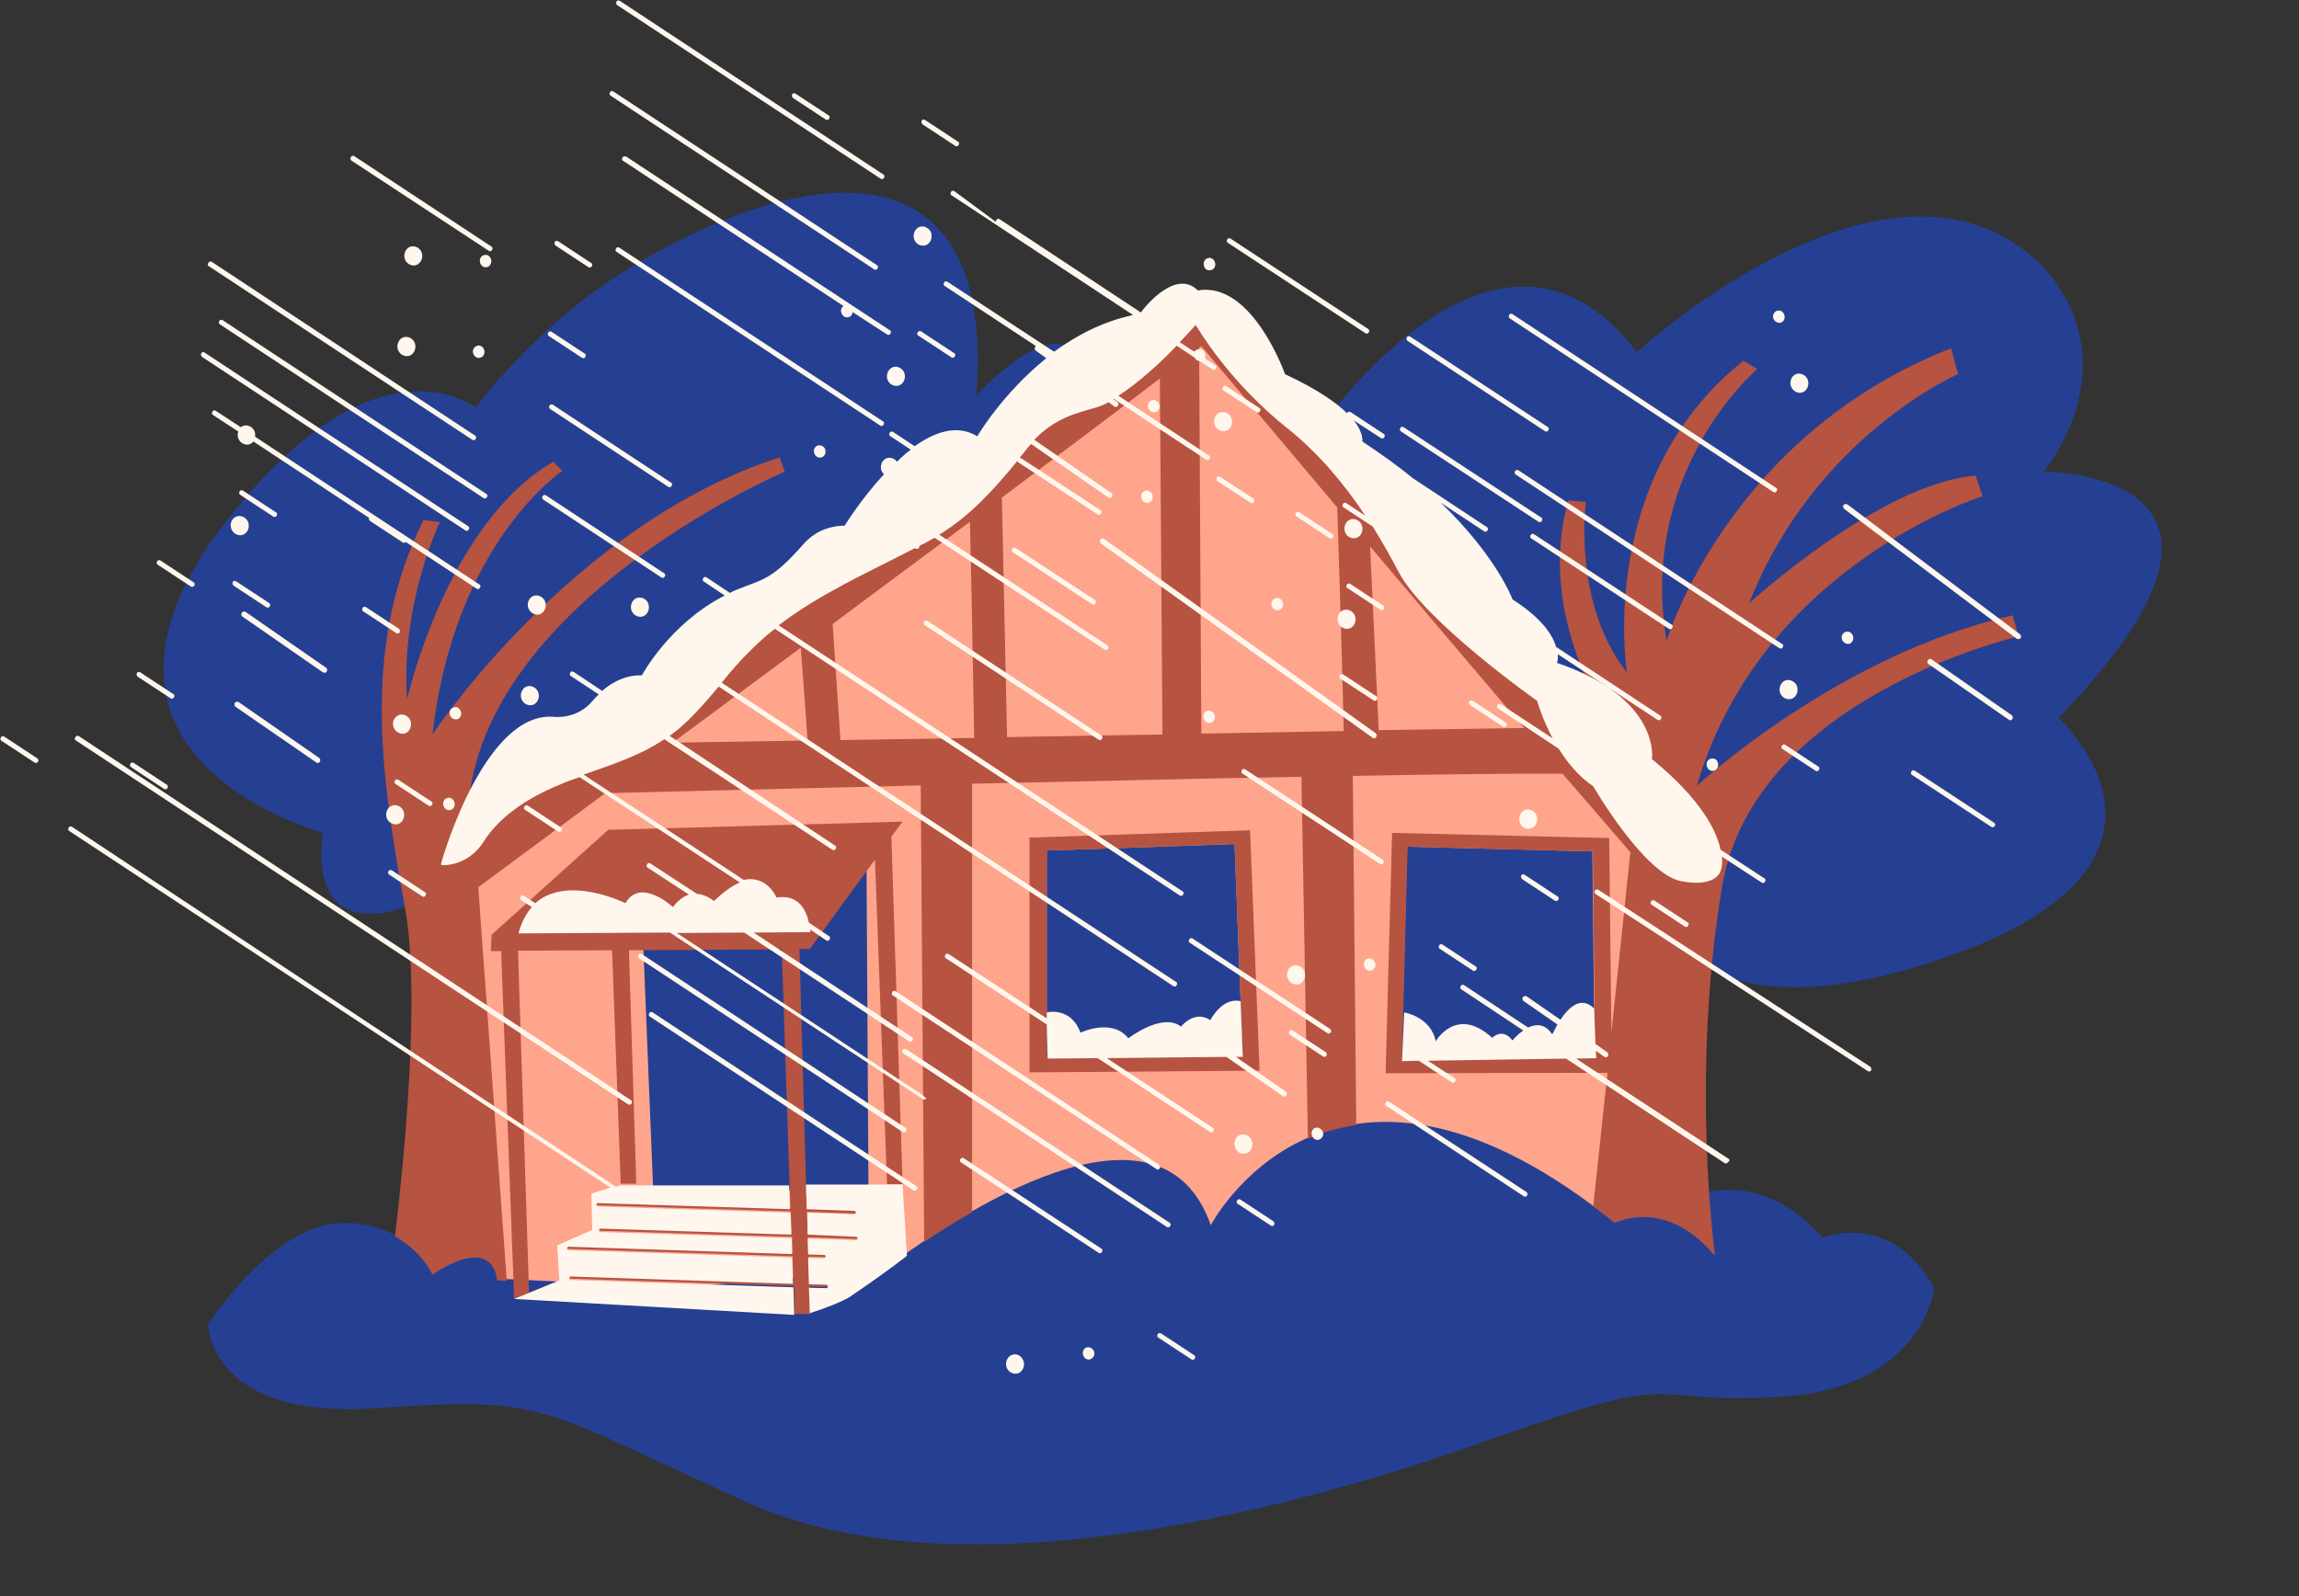 <?xml version="1.0" encoding="UTF-8" standalone="no"?><svg xmlns="http://www.w3.org/2000/svg" xmlns:xlink="http://www.w3.org/1999/xlink" fill="#000000" height="369.9" preserveAspectRatio="xMidYMid meet" version="1" viewBox="-0.1 -0.1 532.6 369.9" width="532.6" zoomAndPan="magnify"><rect x="-0.1" y="-0.1" width="532.6" height="369.9" fill="#333333" stroke="none"/><g id="change1_1"><path d="M277.2,72L388,200.4l-4.3,95.9c-26.7,3.2-90.2,37-136,37.8c-76.2,1.3-136.1-32-136.1-32 c-1-12.4-4.8-101.7-4.8-101.7L277.2,72z" fill="#ffa58c"/></g><g id="change2_1"><path d="M447.5,222.8c-67.8,22-67.8-24.8-67.8-24.8L303,102.8c0,0,42.6-65.2,76.1-21.3c0,0,59.8-55.1,94.5-19.4 c20,23.2-0.3,47.1-0.3,47.1s59.2-0.3,3.5,57C476.7,166.2,515.2,200.9,447.5,222.8z M226.1,91.5c4.7-63.4-45-51-80.2-29.6 c-22.3,13.6-35.8,32.5-35.8,32.5s-22.9-18.6-57.8,26.3c-42.7,55,22.4,72.1,22.4,72.1c-3.3,26.7,19.1,17.2,19.1,17.2 s99.2-85.5,158-112.6C253.8,61,226.1,91.5,226.1,91.5z M200.6,193.2l-52.5,5.5l3.1,76.4l49.9,1L200.6,193.2z M367.2,286.9 c-8.3-3.2-16.6-1.1-24,5.9c-4.5,4.3-7.7,9.5-9.3,12.4c-3.9-3.2-12.1-9.2-19.6-10.3c-7.2-1-14.7,1.3-22.3,7 c-5.8,4.3-10.5,9.8-13,13.6c-1.8,2.6-2.1,3.7-1.5,4.7c0.3,0.6,1,1,1.7,1c0.3,0,0.7-0.1,1-0.3c0.6-0.3,0.9-0.9,1-1.5 c0.7-1.4,5.2-8.2,12.5-13.9c4.8-3.7,12.2-8,20.2-6.8c8.6,1.2,19.4,10.9,19.5,11c0.5,0.4,1.1,0.6,1.7,0.5c0.6-0.1,1.1-0.5,1.4-1.1 c0.1-0.3,11.5-25.4,29.5-18.5c19.2,7.3,29.1,19.8,29.2,19.9c0.7,0.8,1.9,1,2.7,0.3c0.8-0.6,1-1.9,0.3-2.7 C398,307.9,387.4,294.6,367.2,286.9z M273.2,205.6c0-0.4-0.2-0.7-0.4-1c-0.3-0.3-0.6-0.4-1-0.4c-0.4,0-0.7,0.2-1,0.4l-15.8,16 c-0.3,0.3-0.4,0.6-0.4,1c0,0.4,0.2,0.7,0.4,1c0.3,0.3,0.6,0.4,1,0.4c0.4,0,0.7-0.2,1-0.4l15.8-16C273,206.4,273.2,206,273.2,205.6z M279.1,207.4c0-0.4-0.2-0.7-0.4-1c-0.3-0.3-0.6-0.4-1-0.4c0,0,0,0,0,0c-0.4,0-0.7,0.2-1,0.4l-15.8,16c-0.3,0.3-0.4,0.6-0.4,1 c0,0.4,0.2,0.7,0.4,1c0.3,0.3,0.6,0.4,1,0.4c0.4,0,0.7-0.2,1-0.4l15.8-16C278.9,208.1,279.1,207.8,279.1,207.4z M354.5,207.1 C354.5,207.1,354.5,207.1,354.5,207.1c-0.4,0-0.7,0.2-1,0.4l-15.8,16c-0.3,0.3-0.4,0.6-0.4,1c0,0.4,0.2,0.7,0.4,1 c0.3,0.3,0.6,0.4,1,0.4c0.4,0,0.7-0.2,1-0.4l15.8-16c0.3-0.3,0.4-0.6,0.4-1c0-0.4-0.2-0.7-0.4-1 C355.2,207.2,354.9,207.1,354.5,207.1z M343.2,226.3c0,0.4,0.2,0.7,0.4,1c0.3,0.3,0.6,0.4,1,0.4c0.4,0,0.7-0.2,1-0.4l15.8-16 c0.3-0.3,0.4-0.6,0.4-1c0-0.4-0.2-0.7-0.4-1c-0.6-0.5-1.5-0.5-2,0l-15.8,16C343.3,225.5,343.2,225.9,343.2,226.3z M112.6,302.9 c-4.1-1.2-7.7-0.4-9.8,0.4c-1.9-3.5-4.6-5.9-8.1-6.9c-8.6-2.6-18.6,4.1-19.1,4.3c-0.4,0.3-0.7,0.7-0.8,1.2s0,1,0.3,1.4 c0.3,0.4,0.7,0.7,1.2,0.8c0.5,0.1,1,0,1.4-0.3c0.1-0.1,9-5.9,15.8-3.8c2.8,0.9,5,3,6.5,6.5c0.2,0.5,0.6,0.9,1.2,1.1 c0.5,0.2,1.1,0.1,1.6-0.2c0,0,4-2.3,8.6-0.9c4.2,1.3,7.7,5,10.6,11.2c0.3,0.7,1,1.1,1.7,1.1c0.3,0,0.6-0.1,0.8-0.2 c0.5-0.2,0.8-0.6,1-1.1c0.2-0.5,0.2-1-0.1-1.5C122.2,309,117.8,304.5,112.6,302.9z M230.1,290.3c-5.7,0.5-10.1,5.7-12.2,8.6 c-5-3.3-13.6-4.8-28.1,4.1c-9.2,5.6-16.7,12.9-17,13.2c-0.4,0.4-0.6,0.8-0.6,1.4c0,0.5,0.2,1,0.6,1.4c0.4,0.4,0.9,0.6,1.4,0.6 c0.5,0,1-0.2,1.4-0.6c0.3-0.3,28.7-27.7,41.6-15.9c0.4,0.4,1,0.6,1.6,0.5c0.6-0.1,1.1-0.4,1.4-0.9c0-0.1,4.8-8.1,10.4-8.6 c2.4-0.2,4.8,1.2,7.2,4c0.3,0.4,0.8,0.7,1.3,0.7c0.5,0.1,1-0.1,1.4-0.4c0.4-0.3,0.6-0.8,0.7-1.3s-0.1-1-0.4-1.4 C237.4,291.8,233.8,290,230.1,290.3z" fill="#254092"/></g><g id="change3_1"><path d="M422.2,286.7c-18.5-20.4-36-6.4-36-6.4l-14.5,1.1c-64-49.8-91.3,2.4-91.3,2.4 c-11.8-33.5-58.5-2.7-76.3,10.7l-46.8,3.7l-42.1-2c-1.6-11.1-15-1.3-15-1.3S94.9,283,79,283.3c-15.9,0.3-30.9,23.5-30.9,23.5 s0.2,22.2,39.3,19.4s36.9-0.3,85,21.6c48.1,22,123.8,3.2,171.8-14c48.1-17.2,34.4-8.3,67.8-10.2s36-25.1,36-25.1 C438.1,280.1,422.2,286.7,422.2,286.7z M124,317.4c-0.1,0-0.1,0-0.2,0c-0.2,0-0.3-0.1-0.4-0.2c-3.1-6.6-7-10.6-11.5-12 c-5.3-1.6-9.8,1-9.8,1.1c-0.1,0.1-0.2,0.1-0.4,0c-0.1,0-0.2-0.1-0.3-0.2c-1.6-3.9-4.1-6.4-7.4-7.4c-7.6-2.3-17,4-17.1,4 c-0.2,0.1-0.5,0.1-0.6-0.1c-0.1-0.2-0.1-0.5,0.1-0.6c0.4-0.3,9.8-6.5,17.8-4.1c3.4,1,6,3.5,7.8,7.4c1.3-0.7,5.3-2.4,10.1-0.9 c4.8,1.5,8.9,5.7,12.1,12.5C124.3,317,124.2,317.3,124,317.4z M239.3,297.3c-0.2,0.1-0.4,0.1-0.6-0.1c-2.6-3.3-5.5-4.8-8.4-4.6 c-6.4,0.5-11.5,9.2-11.5,9.3c-0.1,0.1-0.2,0.2-0.3,0.2c-0.1,0-0.3,0-0.4-0.1c-14.2-13-43.4,15.6-43.6,15.9 c-0.1,0.1-0.2,0.1-0.3,0.1c-0.1,0-0.2,0-0.3-0.1c-0.2-0.2-0.2-0.4,0-0.6c0.1-0.1,7.5-7.4,16.7-13c12-7.3,21.6-8.5,27.7-3.2 c1.2-1.9,5.9-8.8,11.9-9.3c3.2-0.3,6.3,1.4,9.2,4.9C239.5,296.9,239.5,297.1,239.3,297.3z M396.8,309.5c-0.2,0.1-0.4,0.1-0.6-0.1 c-0.1-0.1-10.2-12.9-29.9-20.4c-19.5-7.4-31.3,19.1-31.4,19.3c-0.1,0.1-0.2,0.2-0.3,0.2c-0.1,0-0.3,0-0.4-0.1 c-0.1-0.1-11.2-10.1-20.3-11.4c-8.5-1.2-16.3,3.2-21.3,7.1c-7.9,6.2-12.9,13.9-13.1,14.8c0,0.2,0,0.4-0.2,0.5 c-0.1,0-0.1,0.1-0.2,0.1c-0.1,0-0.3-0.1-0.4-0.2c-0.1-0.2-0.3-0.6,1.4-3.2c2.5-3.6,7.1-9,12.7-13.2c7.3-5.4,14.4-7.7,21.1-6.7 c8.4,1.2,18.2,9.3,20.3,11.2c1.8-3.8,13.7-26.4,32.3-19.3c19.9,7.6,30.2,20.5,30.3,20.7C397,309.1,397,309.4,396.8,309.5z M196.5,251.3c0,1.4-0.8,2.5-1.8,2.5c-1,0-1.8-1.1-1.8-2.5c0-1.4,0.8-2.5,1.8-2.5C195.7,248.8,196.5,249.9,196.5,251.3z M196.3,244.5l1.7-46.3l-44.6,6.4l0.7,39.9H196.3z M178.8,224.6c0.2,0.2,0.2,0.4,0,0.6l-10.4,10.5c-0.1,0.1-0.2,0.1-0.3,0.1 c-0.1,0-0.2,0-0.3-0.1c-0.2-0.2-0.2-0.4,0-0.6l10.4-10.5C178.4,224.5,178.6,224.5,178.8,224.6z M163.9,234l10.4-10.5 c0.2-0.2,0.4-0.2,0.6,0c0.2,0.2,0.2,0.4,0,0.6l-10.4,10.5c-0.1,0.1-0.2,0.1-0.3,0.1c-0.1,0-0.2,0-0.3-0.1 C163.8,234.4,163.8,234.2,163.9,234z M285.9,195.5l-43.5,1.5v48l45.4-0.4L285.9,195.5z M255.9,222.1c-0.1,0-0.2,0-0.3-0.1 c-0.2-0.2-0.2-0.4,0-0.6l15.8-16c0.2-0.2,0.4-0.2,0.6,0c0.2,0.2,0.2,0.4,0,0.6l-15.8,16C256.2,222,256.1,222.1,255.9,222.1z M278,207.7l-15.8,16c-0.1,0.1-0.2,0.1-0.3,0.1c-0.1,0-0.2,0-0.3-0.1c-0.2-0.2-0.2-0.4,0-0.6l15.8-16c0.2-0.2,0.4-0.2,0.6,0 C278.1,207.3,278.1,207.5,278,207.7z M368.8,197.2l-42.9-1.1l-1.3,49.2l44.7-0.1L368.8,197.2z M338.7,224.9c-0.1,0-0.2,0-0.3-0.1 c-0.2-0.2-0.2-0.4,0-0.6l15.8-16c0.2-0.2,0.4-0.2,0.6,0c0.2,0.2,0.2,0.4,0,0.6l-15.8,16C338.9,224.9,338.8,224.9,338.7,224.9z M360.7,210.6l-15.8,16c-0.1,0.1-0.2,0.1-0.3,0.1c-0.1,0-0.2,0-0.3-0.1c-0.2-0.2-0.2-0.4,0-0.6l15.8-16c0.2-0.2,0.4-0.2,0.6,0 C360.9,210.1,360.9,210.4,360.7,210.6z" fill="#254092"/></g><g id="change4_1"><path d="M209,190.3l-2.6,3.5l2.6,80.5h-3.6l-2.8-75.2l-15.1,20.7l-2.4,0l1.7,60.1l11,0.4c0.2,0,0.4,0.2,0.4,0.4 c0,0.2-0.2,0.4-0.4,0.4c0,0,0,0,0,0l-10.9-0.4l0.1,5.1l11.3,0.4c0.2,0,0.4,0.2,0.4,0.4c0,0.2-0.2,0.4-0.4,0.4c0,0,0,0,0,0 l-11.2-0.4l0.1,3.7l3.7,0.1c0.2,0,0.4,0.2,0.4,0.4c0,0.2-0.2,0.4-0.4,0.4c0,0,0,0,0,0l-3.7-0.1l0.2,6.1l4,0.1 c0.2,0,0.4,0.2,0.4,0.4c0,0.2-0.2,0.4-0.4,0.4c0,0,0,0,0,0l-4-0.1l0.2,6.4h-3.6l-0.2-6.5l-51.6-1.7c-0.2,0-0.4-0.2-0.4-0.4 c0-0.2,0.2-0.4,0.4-0.4l51.5,1.7l-0.2-6.1l-51.8-1.7c-0.2,0-0.4-0.2-0.4-0.4c0-0.2,0.2-0.4,0.4-0.4l51.8,1.7l-0.1-3.7l-44.3-1.4 c-0.2,0-0.4-0.2-0.4-0.4c0-0.2,0.2-0.4,0.4-0.4l44.2,1.4l-0.2-5.1l-44.6-1.4c-0.2,0-0.4-0.2-0.4-0.4c0-0.2,0.2-0.4,0.4-0.4 l44.5,1.4l-2-59.9l-35.4,0.2l1.7,54.1h-3.6l-2-54.1l-21.8,0.1l2.6,80.5H119l-3-80.4l-2.4,0l0.2-3.8l27-24.3L209,190.3z M289.5,192.3l2.2,55.7l-53.3,0.4V194L289.5,192.3z M287.8,244.7l-1.9-49.2l-43.5,1.5v48L287.8,244.7z M467.5,147.4 c0,0-61.4,14-68.7,58.2c-7.3,44.2-1.6,85-1.6,85l-0.3,0c-11.4-13.4-22.9-7.3-22.9-7.3c-1.7-1.4-3.4-2.7-5-3.9l3.3-30.9l-51.4,0.1 l1.5-55.7l50.3,1.2l0.5,45.1l4.4-41.8c-4.4-5.1-9.7-11.3-15.7-18.2c-9.4-0.1-27.1,0.1-48.6,0.5l0.8,80.9c-4.1,0.6-7.9,1.7-11.2,3.2 l-1.5-83.9c-23.8,0.4-50.9,1.1-76.3,1.6v99.3c-3.9,2.2-7.7,4.6-11.1,6.9l-0.8-105.8c-32.7,0.8-61,1.5-73.1,1.8 c-13,9.7-23.5,17.4-29.4,21.8l6.6,91.2l-2.2-0.1c-1.6-11.1-15-1.3-15-1.3s-2.4-5.4-8.7-8.9c2.3-19.1,5.9-56.9,2.3-76.3 c-6.2-33.4-9.5-61.6,4.3-89.7l3.8,0.5c0,0-9.1,18.6-7.6,41.1c0,0,9.1-40.8,33.9-55.1l2.1,2.1c0,0-25.1,16.7-30.1,61.1 c0,0,32.2-48.7,80.4-64.2l1.2,3.3c0,0-65.4,27.9-72.8,73.3L110,194L278.6,67.2c6,4.2,68.2,74.4,100.9,111.5l0.2-1.4 c0,0-25.5-29-16.5-61.4l4.1,0.3c0,0-3.2,23.5,9.5,39.5c0,0-7.3-44.9,27-72.2l3.2,1.9c0,0-27.7,23.5-21,63c0,0,14-47.4,65.9-67.8 l1.6,6c0,0-33.1,14.3-48.4,53.1c0,0,30.2-27.7,52.5-29.6l1.6,4.8c0,0-51.2,15.9-66.2,67.1c0,0,32.8-30.5,73.2-39.5L467.5,147.4z M278.2,80.1c-0.1,0.1-0.3,0.3-0.5,0.4l0.5,89.4l33-0.6c-0.2-9.5-1-36.3-1.5-51.8C291.9,96.4,278.2,80.1,278.2,80.1z M233.2,170.7 l36-0.6l-0.6-82.5c-8.3,6.4-21.4,16.2-36.6,27.6L233.2,170.7z M224.6,120.8c-10.1,7.6-21,15.6-31.8,23.7l1.8,26.9l31-0.5 C225.4,160.6,224.9,131.7,224.6,120.8z M155.7,172l31.3-0.5c-0.4-5.1-1.1-15.7-1.6-21.5C175.1,157.6,165.1,165.1,155.7,172z M353,168.6c-11.4-13.4-24.1-28.3-35.7-42.1l2,42.6L353,168.6z M369.4,245.2l-0.5-48l-42.9-1.1l-1.3,49.2L369.4,245.2z" fill="#b65341"/></g><g id="change5_1"><path d="M209,274.4l1,16.5c0,0-3.8,3.1-12.9,9.3c-1.8,1.3-7,3.2-9.6,4l-0.2-5.9l4,0.1c0,0,0,0,0,0 c0.2,0,0.4-0.2,0.4-0.4c0-0.2-0.2-0.4-0.4-0.4l-4-0.1l-0.2-6.1l3.7,0.1c0,0,0,0,0,0c0.2,0,0.4-0.2,0.4-0.4c0-0.2-0.2-0.4-0.4-0.4 l-3.7-0.1l-0.1-3.7l11.2,0.4c0,0,0,0,0,0c0.2,0,0.4-0.2,0.4-0.4c0-0.2-0.2-0.4-0.4-0.4L187,286l-0.1-5.1l10.9,0.4c0,0,0,0,0,0 c0.2,0,0.4-0.2,0.4-0.4c0-0.2-0.2-0.4-0.4-0.4l-11-0.4l-0.2-5.7H209z M132.1,296.5c-0.2,0-0.4-0.2-0.4-0.4c0-0.2,0.2-0.4,0.4-0.4 l51.5,1.7l-0.2-6.1l-51.8-1.7c-0.2,0-0.4-0.2-0.4-0.4c0-0.2,0.2-0.4,0.4-0.4l51.8,1.7l-0.1-3.7l-44.3-1.4c-0.2,0-0.4-0.2-0.4-0.4 c0-0.2,0.2-0.4,0.4-0.4l44.2,1.4l-0.2-5.1l-44.6-1.4c-0.2,0-0.4-0.2-0.4-0.4c0-0.2,0.2-0.4,0.4-0.4l44.5,1.4l-0.2-5.5h-39.1l-1,0.3 L16.6,191.5c-0.3-0.2-0.7-0.1-0.8,0.2c-0.2,0.3-0.1,0.7,0.2,0.8l125.3,82.6l-4.4,1.4l0.2,8.4l-8.1,3.6l0.5,8.1l-10.5,4.3l64.9,3.7 l-0.2-6.4L132.1,296.5z M296.1,141.3c0.7-0.1,1.2-0.9,1-1.7c-0.2-0.8-0.9-1.3-1.6-1.1c-0.7,0.1-1.2,0.9-1,1.7 C294.6,140.9,295.3,141.4,296.1,141.3z M313.9,124.6c1.1-0.2,1.8-1.4,1.6-2.6c-0.2-1.2-1.4-2-2.5-1.8c-1.1,0.2-1.8,1.4-1.6,2.6 C311.6,124,312.7,124.8,313.9,124.6z M48.3,61.6l61,40.2c0.1,0.1,0.2,0.1,0.3,0.1c0.2,0,0.4-0.1,0.5-0.3c0.2-0.3,0.1-0.7-0.2-0.8 L49,60.6c-0.3-0.2-0.7-0.1-0.8,0.2C47.9,61.1,48,61.4,48.3,61.6z M17.5,171.5l127.9,84.3c0.1,0.1,0.2,0.1,0.3,0.1 c0.2,0,0.4-0.1,0.5-0.3c0.2-0.3,0.1-0.7-0.2-0.8L18.2,170.5c-0.3-0.2-0.7-0.1-0.8,0.2C17.1,171,17.2,171.4,17.5,171.5z M320.3,140.2l-7.6-5c-0.3-0.2-0.7-0.1-0.8,0.2c-0.2,0.3-0.1,0.7,0.2,0.8l7.6,5c0.1,0.1,0.2,0.1,0.3,0.1c0.2,0,0.4-0.1,0.5-0.3 C320.6,140.8,320.6,140.4,320.3,140.2z M105.7,166.6c0.7-0.1,1.2-0.9,1-1.7c-0.2-0.8-0.9-1.3-1.6-1.1c-0.7,0.1-1.2,0.9-1,1.7 C104.3,166.2,105,166.7,105.7,166.6z M91,168.1c0.2,1.2,1.4,2,2.5,1.8c1.1-0.2,1.8-1.4,1.6-2.6s-1.4-2-2.5-1.8 C91.5,165.8,90.7,166.9,91,168.1z M99.5,186.7c0.2,0,0.4-0.1,0.5-0.3c0.2-0.3,0.1-0.7-0.2-0.8l-7.6-5c-0.3-0.2-0.7-0.1-0.8,0.2 c-0.2,0.3-0.1,0.7,0.2,0.8l7.6,5C99.3,186.6,99.4,186.7,99.5,186.7z M129.2,192.6c0.1,0.1,0.2,0.1,0.3,0.1c0.2,0,0.4-0.1,0.5-0.3 c0.2-0.3,0.1-0.7-0.2-0.8l-7.6-5c-0.3-0.2-0.7-0.1-0.8,0.2c-0.2,0.3-0.1,0.7,0.2,0.8L129.2,192.6z M55.6,114.6l7.6,5 c0.1,0.1,0.2,0.1,0.3,0.1c0.2,0,0.4-0.1,0.5-0.3c0.2-0.3,0.1-0.7-0.2-0.8l-7.6-5c-0.3-0.2-0.7-0.1-0.8,0.2 C55.2,114,55.3,114.4,55.6,114.6z M75.1,155.8c0.2,0,0.4-0.1,0.5-0.3c0.2-0.3,0.1-0.7-0.2-0.9l-18.6-12.9c-0.3-0.2-0.7-0.1-0.9,0.2 c-0.2,0.3-0.1,0.7,0.2,0.9l18.6,12.9C74.9,155.7,75,155.8,75.1,155.8z M288.4,267.2c1.1-0.2,1.8-1.4,1.6-2.6s-1.4-2-2.5-1.8 s-1.8,1.4-1.6,2.6C286.2,266.7,287.3,267.5,288.4,267.2z M294.9,282.9l-7.6-5c-0.3-0.2-0.7-0.1-0.8,0.2c-0.2,0.3-0.1,0.7,0.2,0.8 l7.6,5c0.1,0.1,0.2,0.1,0.3,0.1c0.2,0,0.4-0.1,0.5-0.3C295.2,283.4,295.1,283.1,294.9,282.9z M31.8,156.7l7.6,5 c0.1,0.1,0.2,0.1,0.3,0.1c0.2,0,0.4-0.1,0.5-0.3c0.2-0.3,0.1-0.7-0.2-0.8l-7.6-5c-0.3-0.2-0.7-0.1-0.8,0.2 C31.5,156.1,31.5,156.5,31.8,156.7z M128,93.7c-0.3-0.2-0.7-0.1-0.8,0.2c-0.2,0.3-0.1,0.7,0.2,0.8l27.3,18c0.1,0.1,0.2,0.1,0.3,0.1 c0.2,0,0.4-0.1,0.5-0.3c0.2-0.3,0.1-0.7-0.2-0.8L128,93.7z M189.5,103.1c-0.7,0.1-1.2,0.9-1,1.7c0.2,0.8,0.9,1.3,1.6,1.1 c0.7-0.1,1.2-0.9,1-1.7C191,103.5,190.3,103,189.5,103.1z M205.4,87.5c0.2,1.2,1.4,2,2.5,1.8s1.8-1.4,1.6-2.6 c-0.2-1.2-1.4-2-2.5-1.8C205.9,85.2,205.2,86.3,205.4,87.5z M355.3,123.7c-0.3-0.2-0.7-0.1-0.8,0.2c-0.2,0.3-0.1,0.7,0.2,0.8 l31.8,20.9c0.1,0.1,0.2,0.1,0.3,0.1c0.2,0,0.4-0.1,0.5-0.3c0.2-0.3,0.1-0.7-0.2-0.8L355.3,123.7z M266.9,92.6 c-0.7,0.1-1.2,0.9-1,1.7c0.2,0.8,0.9,1.3,1.6,1.1c0.7-0.1,1.2-0.9,1-1.7C268.3,93,267.6,92.5,266.9,92.6z M280.4,62.5 c0.7-0.1,1.2-0.9,1-1.7c-0.2-0.8-0.9-1.3-1.6-1.1c-0.7,0.1-1.2,0.9-1,1.7C278.9,62.2,279.6,62.7,280.4,62.5z M97.7,58.8 c-0.2-1.2-1.4-2-2.5-1.8c-1.1,0.2-1.8,1.4-1.6,2.6c0.2,1.2,1.4,2,2.5,1.8C97.2,61.1,97.9,60,97.7,58.8z M291.3,95.5 c0.2,0,0.4-0.1,0.5-0.3c0.2-0.3,0.1-0.7-0.2-0.8l-7.6-5c-0.3-0.2-0.7-0.1-0.8,0.2c-0.2,0.3-0.1,0.7,0.2,0.8l7.6,5 C291.1,95.5,291.2,95.5,291.3,95.5z M326,78.9l31.8,20.9c0.1,0.1,0.2,0.1,0.3,0.1c0.2,0,0.4-0.1,0.5-0.3c0.2-0.3,0.1-0.7-0.2-0.8 l-31.8-20.9c-0.3-0.2-0.7-0.1-0.8,0.2C325.7,78.3,325.7,78.7,326,78.9z M112.2,115.4c0.2,0,0.4-0.1,0.5-0.3 c0.2-0.3,0.1-0.7-0.2-0.8l-61-40.2c-0.3-0.2-0.7-0.1-0.8,0.2c-0.2,0.3-0.1,0.7,0.2,0.8l61,40.2 C111.9,115.4,112.1,115.4,112.2,115.4z M213.7,253.7l-57-37.6l15.6-0.1l38.2,25.2c0.1,0.1,0.2,0.1,0.3,0.1c0.2,0,0.4-0.1,0.5-0.3 c0.2-0.3,0.1-0.7-0.2-0.8L174.5,216l13.1-0.1c0,0,0-0.2,0-0.6l3.7,2.5c0.1,0.1,0.2,0.1,0.3,0.1c0.2,0,0.4-0.1,0.5-0.3 c0.2-0.3,0.1-0.7-0.2-0.8l-4.6-3.1c-0.6-2.7-2.3-6.7-7.5-5.8c0,0-2.2-5.3-7.6-4.1l-37.1-24.4c6.5-2.3,13.1-4.4,18.7-8.2l38.9,25.6 c0.1,0.1,0.2,0.1,0.3,0.1c0.2,0,0.4-0.1,0.5-0.3c0.2-0.3,0.1-0.7-0.2-0.8L155,170.4c0.1,0,0.1-0.1,0.2-0.1 c4.3-3.1,7.7-7.2,11.2-11.3l105.3,69.4c0.1,0.1,0.2,0.1,0.3,0.1c0.2,0,0.4-0.1,0.5-0.3c0.2-0.3,0.1-0.7-0.2-0.8l-105.2-69.3 c2.1-2.6,4.3-5.2,6.7-7.5c1.8-1.8,3.6-3.4,5.6-5l93.8,61.8c0.1,0.1,0.2,0.1,0.3,0.1c0.2,0,0.4-0.1,0.5-0.3c0.2-0.3,0.1-0.7-0.2-0.8 l-93.5-61.6c9.5-7.3,20.8-12.3,31.6-17.9l0.1,0.1c0.1,0.1,0.2,0.1,0.3,0.1c0.2,0,0.4-0.1,0.5-0.3c0.1-0.1,0.1-0.3,0.1-0.4 c0.3-0.2,0.7-0.4,1-0.5c0.9-0.5,1.7-0.9,2.5-1.4l39.4,25.9c0.1,0.1,0.2,0.1,0.3,0.1c0.2,0,0.4-0.1,0.5-0.3c0.2-0.3,0.1-0.7-0.2-0.8 l-38.9-25.6c7.4-4.6,12.5-10.3,18.1-17.1c0,0.2,0.1,0.3,0.3,0.4l18.3,12c0.1,0.1,0.2,0.1,0.3,0.1c0.2,0,0.4-0.1,0.5-0.3 c0.2-0.3,0.1-0.7-0.2-0.8l-18.3-12c-0.1-0.1-0.2-0.1-0.4-0.1c0.6-0.7,1.1-1.4,1.7-2.1c0.3-0.4,0.6-0.8,1-1.1l17.9,12.4 c0.1,0.1,0.2,0.1,0.3,0.1c0.2,0,0.4-0.1,0.5-0.3c0.2-0.3,0.1-0.7-0.2-0.9l-17.8-12.3c4.8-5,9.8-6.2,14.1-7.4c1-0.3,2.1-0.7,3.1-1.3 l1.4,1c0.1,0.1,0.2,0.1,0.3,0.1c0.2,0,0.4-0.1,0.5-0.3c0.2-0.3,0.1-0.7-0.2-0.9l-0.9-0.6c0,0,0.1,0,0.1-0.1l21.4,14.1 c0.1,0.1,0.2,0.1,0.3,0.1c0.2,0,0.4-0.1,0.5-0.3c0.2-0.3,0.1-0.7-0.2-0.8l-20.9-13.8c4.8-3.1,10-7.9,13.5-11.6l4.2,2.8 c0.2,0.5,0.7,0.8,1.2,0.8l2.9,1.9c0.1,0.1,0.2,0.1,0.3,0.1c0.2,0,0.4-0.1,0.5-0.3c0.2-0.3,0.1-0.7-0.2-0.8l-2.4-1.6 c0.2-0.3,0.2-0.6,0.1-1c-0.2-0.8-0.9-1.3-1.6-1.1c-0.4,0.1-0.7,0.3-0.9,0.6l-3.4-2.2c1.8-1.9,3.2-3.4,3.7-4 c3.3,5.4,10.2,15.1,21.2,23.9c7.5,6,13.3,13.1,18.1,20.3l-4.4-2.9c-0.3-0.2-0.7-0.1-0.8,0.2c-0.2,0.3-0.1,0.7,0.2,0.8l6.7,4.4 c2.2,3.5,4.2,7.1,6,10.5c6,11.5,32.1,29.9,32.1,29.9s1.1,4,3.6,8.7l-12-7.9c-0.3-0.2-0.7-0.1-0.8,0.2c-0.2,0.3-0.1,0.7,0.2,0.8 l14,9.3c2,3.2,4.7,6.5,8,8.7c0,0,11.8,20.4,20.4,22c8.6,1.6,9.2-2.7,9.2-2.7s0.4-1,0.2-3l9.2,6c0.1,0.1,0.2,0.1,0.3,0.1 c0.2,0,0.4-0.1,0.5-0.3c0.2-0.3,0.1-0.7-0.2-0.8l-10.1-6.6c-0.9-4.3-4.4-11.6-15.9-21c0,0,2.2-14-22-22.3c0,0,0.3-0.7,0.2-2 l23.1,15.2c0.1,0.1,0.2,0.1,0.3,0.1c0.2,0,0.4-0.1,0.5-0.3c0.2-0.3,0.1-0.7-0.2-0.8l-24.1-15.9c-0.8-2.7-3.2-6.6-10.1-11 c0,0-3.6-9.9-16.6-22.4l10,6.6c0.1,0.1,0.2,0.1,0.3,0.1c0.2,0,0.4-0.1,0.5-0.3c0.2-0.3,0.1-0.7-0.2-0.8l-17.1-11.3 c-3.4-2.8-7.3-5.6-11.7-8.5c0,0,0.4-1.9-2-4.9l6.3,4.1c0.1,0.1,0.2,0.1,0.3,0.1c0.2,0,0.4-0.1,0.5-0.3c0.2-0.3,0.1-0.7-0.2-0.8 l-7.6-5c-0.3-0.2-0.7-0.1-0.8,0.2c0,0,0,0,0,0.1c-2.5-2.5-6.9-5.6-14.4-9.1c0,0-7.6-21.6-20.2-19.4c-5.1-5.1-12.3,3.8-13.2,5.1 l-32.7-21.6c-0.3-0.2-0.7-0.1-0.8,0.2c-0.1,0.1-0.1,0.2-0.1,0.4L221,44.2c-0.3-0.2-0.7-0.1-0.8,0.2c-0.2,0.3-0.1,0.7,0.2,0.8 l42,27.7c-7,1.5-13.1,4.7-18.3,8.5l-24.7-16.2c-0.3-0.2-0.7-0.1-0.8,0.2c-0.2,0.3-0.1,0.7,0.2,0.8l21.1,13.9 c-0.1,0-0.1,0.1-0.2,0.2c-0.2,0.3-0.1,0.7,0.2,0.9l2.4,1.7c-10.2,8.2-16,18.1-16,18.1c-4.6-2.8-9.7-1.1-14.5,2.3l-5-3.3 c-0.3-0.2-0.7-0.1-0.8,0.2c-0.2,0.3-0.1,0.7,0.2,0.8l4.7,3.1c-1.1,0.8-2.2,1.8-3.2,2.8c-0.5-0.7-1.3-1-2.1-0.9 c-1.1,0.2-1.8,1.4-1.6,2.6c0.1,0.5,0.4,0.9,0.7,1.2c-5.4,5.8-9.1,11.9-9.1,11.9c-4.4,0.1-7.4,1.9-9.4,4.1 c-7.5,8.6-9.6,8.3-15.5,10.7c-0.6,0.2-1.2,0.5-1.7,0.8l-5.4-3.6c-0.3-0.2-0.7-0.1-0.8,0.2c-0.2,0.3-0.1,0.7,0.2,0.8l4.8,3.2 c-12.8,6.5-19.2,18.5-19.2,18.5c-3.7-0.1-6.8,1.5-9.2,3.6l-6.6-4.4c-0.3-0.2-0.7-0.1-0.8,0.2c-0.2,0.3-0.1,0.7,0.2,0.8l6.4,4.2 c-0.6,0.6-1.1,1.1-1.6,1.7c-2.2,2.6-5.6,3.8-9,3.5c-15.2-1-24.9,30.2-25.9,34c-0.1,0.2,0.1,0.4,0.3,0.4c3.9,0,7.4-2.1,9.5-5.4 c3.8-6.1,10.7-10.4,17.5-13.2c1.6-0.7,3.2-1.3,4.8-1.8l37.1,24.4c-1.7,0.7-3.7,2.1-6,4.3c0,0-1.7-1.5-4-1.7l-10.7-7 c-0.3-0.2-0.7-0.1-0.8,0.2c-0.2,0.3-0.1,0.7,0.2,0.8l9.5,6.2c-1.2,0.4-2.5,1.3-3.7,2.9c0,0-7.5-7-11-0.9c0,0-13.4-6.7-20.9,0 l-2.6-1.7c-0.3-0.2-0.7-0.1-0.8,0.2c-0.2,0.3-0.1,0.7,0.2,0.8l2.4,1.6c-1.3,1.5-2.4,3.5-3.1,6.1l35.1-0.2l58.6,38.6 c0.1,0.1,0.2,0.1,0.3,0.1c0.2,0,0.4-0.1,0.5-0.3C214.1,254.3,214,253.9,213.7,253.7z M304.8,261.2c-0.7,0.1-1.2,0.9-1,1.7 c0.2,0.8,0.9,1.3,1.6,1.1s1.2-0.9,1-1.7C306.2,261.6,305.5,261.1,304.8,261.2z M147.7,138.4c-1.1,0.2-1.8,1.4-1.6,2.6 s1.4,2,2.5,1.8c1.1-0.2,1.8-1.4,1.6-2.6C150,138.9,148.8,138.2,147.7,138.4z M124.7,142.3c1.1-0.2,1.8-1.4,1.6-2.6s-1.4-2-2.5-1.8 c-1.1,0.2-1.8,1.4-1.6,2.6C122.5,141.7,123.6,142.5,124.7,142.3z M36.5,130.8l7.6,5c0.1,0.1,0.2,0.1,0.3,0.1c0.2,0,0.4-0.1,0.5-0.3 c0.2-0.3,0.1-0.7-0.2-0.8l-7.6-5c-0.3-0.2-0.7-0.1-0.8,0.2C36.1,130.3,36.2,130.6,36.5,130.8z M308,238.3l-31.8-20.9 c-0.3-0.2-0.7-0.1-0.8,0.2c-0.2,0.3-0.1,0.7,0.2,0.8l31.8,20.9c0.1,0.1,0.2,0.1,0.3,0.1c0.2,0,0.4-0.1,0.5-0.3 C308.4,238.9,308.3,238.5,308,238.3z M144.1,36.4c-0.2,0.3-0.1,0.7,0.2,0.8l51,33.6c-0.4,0.3-0.7,0.9-0.5,1.5 c0.2,0.8,0.9,1.3,1.6,1.1c0.6-0.1,1-0.6,1-1.2l8,5.2c0.1,0.1,0.2,0.1,0.3,0.1c0.2,0,0.4-0.1,0.5-0.3c0.2-0.3,0.1-0.7-0.2-0.8 l-61-40.2C144.6,36.1,144.3,36.1,144.1,36.4z M142.9,1.1l61,40.2c0.1,0.1,0.2,0.1,0.3,0.1c0.2,0,0.4-0.1,0.5-0.3 c0.2-0.3,0.1-0.7-0.2-0.8l-61-40.2c-0.3-0.2-0.7-0.1-0.8,0.2S142.6,0.9,142.9,1.1z M113.7,60.1c-0.2-0.8-0.9-1.3-1.6-1.1 c-0.7,0.1-1.2,0.9-1,1.7c0.2,0.8,0.9,1.3,1.6,1.1C113.4,61.7,113.8,60.9,113.7,60.1z M128.6,56.8l7.6,5c0.1,0.1,0.2,0.1,0.3,0.1 c0.2,0,0.4-0.1,0.5-0.3c0.2-0.3,0.1-0.7-0.2-0.8l-7.6-5c-0.3-0.2-0.7-0.1-0.8,0.2C128.3,56.3,128.4,56.6,128.6,56.8z M353.5,276.1 l-31.8-20.9c-0.3-0.2-0.7-0.1-0.8,0.2c-0.2,0.3-0.1,0.7,0.2,0.8l31.8,20.9c0.1,0.1,0.2,0.1,0.3,0.1c0.2,0,0.4-0.1,0.5-0.3 C353.8,276.7,353.8,276.3,353.5,276.1z M279.7,164.6c-0.7,0.1-1.2,0.9-1,1.7c0.2,0.8,0.9,1.3,1.6,1.1c0.7-0.1,1.2-0.9,1-1.7 C281.2,165,280.5,164.5,279.7,164.6z M311.4,141.2c-1.1,0.2-1.8,1.4-1.6,2.6c0.2,1.2,1.4,2,2.5,1.8c1.1-0.2,1.8-1.4,1.6-2.6 S312.5,141,311.4,141.2z M46.7,82.6l61,40.2c0.1,0.1,0.2,0.1,0.3,0.1c0.2,0,0.4-0.1,0.5-0.3c0.2-0.3,0.1-0.7-0.2-0.8l-61-40.2 c-0.3-0.2-0.7-0.1-0.8,0.2C46.4,82.1,46.5,82.4,46.7,82.6z M318.7,161.2l-7.6-5c-0.3-0.2-0.7-0.1-0.8,0.2c-0.2,0.3-0.1,0.7,0.2,0.8 l7.6,5c0.1,0.1,0.2,0.1,0.3,0.1c0.2,0,0.4-0.1,0.5-0.3C319.1,161.8,319,161.4,318.7,161.2z M348.4,168.4c0.2,0,0.4-0.1,0.5-0.3 c0.2-0.3,0.1-0.7-0.2-0.8l-7.6-5c-0.3-0.2-0.7-0.1-0.8,0.2c-0.2,0.3-0.1,0.7,0.2,0.8l7.6,5C348.1,168.3,348.3,168.4,348.4,168.4z M103.6,184.8c-0.7,0.1-1.2,0.9-1,1.7c0.2,0.8,0.9,1.3,1.6,1.1c0.7-0.1,1.2-0.9,1-1.7C105,185.1,104.3,184.6,103.6,184.8z M91.9,190.9c1.1-0.2,1.8-1.4,1.6-2.6c-0.2-1.2-1.4-2-2.5-1.8c-1.1,0.2-1.8,1.4-1.6,2.6S90.8,191.1,91.9,190.9z M90.1,202.6l7.6,5 c0.1,0.1,0.2,0.1,0.3,0.1c0.2,0,0.4-0.1,0.5-0.3c0.2-0.3,0.1-0.7-0.2-0.8l-7.6-5c-0.3-0.2-0.7-0.1-0.8,0.2 C89.7,202,89.8,202.4,90.1,202.6z M53.4,122.1c0.2,1.2,1.4,2,2.5,1.8c1.1-0.2,1.8-1.4,1.6-2.6c-0.2-1.2-1.4-2-2.5-1.8 S53.1,120.9,53.4,122.1z M54,135.6l7.6,5c0.1,0.1,0.2,0.1,0.3,0.1c0.2,0,0.4-0.1,0.5-0.3c0.2-0.3,0.1-0.7-0.2-0.8l-7.6-5 c-0.3-0.2-0.7-0.1-0.8,0.2S53.8,135.4,54,135.6z M92.3,145.6l-7.6-5c-0.3-0.2-0.7-0.1-0.8,0.2c-0.2,0.3-0.1,0.7,0.2,0.8l7.6,5 c0.1,0.1,0.2,0.1,0.3,0.1c0.2,0,0.4-0.1,0.5-0.3C92.6,146.1,92.5,145.7,92.3,145.6z M73.2,176.6c0.1,0.1,0.2,0.1,0.3,0.1 c0.2,0,0.4-0.1,0.5-0.3c0.2-0.3,0.1-0.7-0.2-0.9l-18.6-12.9c-0.3-0.2-0.7-0.1-0.9,0.2c-0.2,0.3-0.1,0.7,0.2,0.9L73.2,176.6z M234.6,313.8c-1.1,0.2-1.8,1.4-1.6,2.6c0.2,1.2,1.4,2,2.5,1.8c1.1-0.2,1.8-1.4,1.6-2.6C236.8,314.3,235.7,313.5,234.6,313.8z M8.5,175.6l-7.6-5c-0.3-0.2-0.7-0.1-0.8,0.2c-0.2,0.3-0.1,0.7,0.2,0.8l7.6,5c0.1,0.1,0.2,0.1,0.3,0.1c0.2,0,0.4-0.1,0.5-0.3 C8.9,176.2,8.8,175.8,8.5,175.6z M30.3,177.7l7.6,5c0.1,0.1,0.2,0.1,0.3,0.1c0.2,0,0.4-0.1,0.5-0.3c0.2-0.3,0.1-0.7-0.2-0.8l-7.6-5 c-0.3-0.2-0.7-0.1-0.8,0.2C29.9,177.1,30,177.5,30.3,177.7z M125.8,115.7l27.3,18c0.1,0.1,0.2,0.1,0.3,0.1c0.2,0,0.4-0.1,0.5-0.3 c0.2-0.3,0.1-0.7-0.2-0.8l-27.3-18c-0.3-0.2-0.7-0.1-0.8,0.2C125.4,115.1,125.5,115.5,125.8,115.7z M235.2,126.9 c-0.3-0.2-0.7-0.1-0.8,0.2c-0.2,0.3-0.1,0.7,0.2,0.8l18.3,12c0.1,0.1,0.2,0.1,0.3,0.1c0.2,0,0.4-0.1,0.5-0.3 c0.2-0.3,0.1-0.7-0.2-0.8L235.2,126.9z M214.8,143.8c-0.3-0.2-0.7-0.1-0.8,0.2c-0.2,0.3-0.1,0.7,0.2,0.8l40.2,26.5 c0.1,0.1,0.2,0.1,0.3,0.1c0.2,0,0.4-0.1,0.5-0.3c0.2-0.3,0.1-0.7-0.2-0.8L214.8,143.8z M265.9,116.4c0.7-0.1,1.2-0.9,1-1.7 c-0.2-0.8-0.9-1.3-1.6-1.1c-0.7,0.1-1.2,0.9-1,1.7C264.5,116.1,265.2,116.6,265.9,116.4z M281.2,98c0.2,1.2,1.4,2,2.5,1.8 c1.1-0.2,1.8-1.4,1.6-2.6c-0.2-1.2-1.4-2-2.5-1.8S281,96.8,281.2,98z M93.6,78c-1.1,0.2-1.8,1.4-1.6,2.6s1.4,2,2.5,1.8 s1.8-1.4,1.6-2.6C95.9,78.6,94.8,77.8,93.6,78z M282.6,110.4c-0.3-0.2-0.7-0.1-0.8,0.2c-0.2,0.3-0.1,0.7,0.2,0.8l7.6,5 c0.1,0.1,0.2,0.1,0.3,0.1c0.2,0,0.4-0.1,0.5-0.3c0.2-0.3,0.1-0.7-0.2-0.8L282.6,110.4z M324.5,99.9l31.8,20.9 c0.1,0.1,0.2,0.1,0.3,0.1c0.2,0,0.4-0.1,0.5-0.3c0.2-0.3,0.1-0.7-0.2-0.8l-31.8-20.9c-0.3-0.2-0.7-0.1-0.8,0.2 C324.1,99.3,324.2,99.7,324.5,99.9z M110.6,136.4c0.2,0,0.4-0.1,0.5-0.3c0.2-0.3,0.1-0.7-0.2-0.8L59,101.1c0-0.3,0-0.5,0-0.8 c-0.2-1.2-1.4-2-2.5-1.8c-0.3,0.1-0.6,0.2-0.8,0.4l-5.8-3.8c-0.3-0.2-0.7-0.1-0.8,0.2c-0.2,0.3-0.1,0.7,0.2,0.8l5.8,3.8 c-0.1,0.4-0.2,0.8-0.1,1.2c0.2,1.2,1.4,2,2.5,1.8c0.4-0.1,0.8-0.3,1.1-0.7l26.8,17.7c-0.1,0.3,0,0.5,0.2,0.7l7.6,5 c0.1,0.1,0.2,0.1,0.3,0.1c0.1,0,0.3-0.1,0.4-0.2l16.4,10.8C110.4,136.4,110.5,136.4,110.6,136.4z M209,262.2 c0.1,0.1,0.2,0.1,0.3,0.1c0.2,0,0.4-0.1,0.5-0.3c0.2-0.3,0.1-0.7-0.2-0.8l-61-40.2c-0.3-0.2-0.7-0.1-0.8,0.2 c-0.2,0.3-0.1,0.7,0.2,0.8L209,262.2z M212.1,274.7l-61-40.2c-0.3-0.2-0.7-0.1-0.8,0.2c-0.2,0.3-0.1,0.7,0.2,0.8l61,40.2 c0.1,0.1,0.2,0.1,0.3,0.1c0.2,0,0.4-0.1,0.5-0.3C212.5,275.3,212.4,274.9,212.1,274.7z M251.8,312.1c-0.7,0.1-1.2,0.9-1,1.7 c0.2,0.8,0.9,1.3,1.6,1.1s1.2-0.9,1-1.7C253.2,312.5,252.5,312,251.8,312.1z M123.1,163.3c1.1-0.2,1.8-1.4,1.6-2.6 c-0.2-1.2-1.4-2-2.5-1.8c-1.1,0.2-1.8,1.4-1.6,2.6S122,163.5,123.1,163.3z M276.5,313.9l-7.6-5c-0.3-0.2-0.7-0.1-0.8,0.2 c-0.2,0.3-0.1,0.7,0.2,0.8l7.6,5c0.1,0.1,0.2,0.1,0.3,0.1c0.2,0,0.4-0.1,0.5-0.3C276.9,314.4,276.8,314.1,276.5,313.9z M255,289.2 l-31.8-20.9c-0.3-0.2-0.7-0.1-0.8,0.2c-0.2,0.3-0.1,0.7,0.2,0.8l31.8,20.9c0.1,0.1,0.2,0.1,0.3,0.1c0.2,0,0.4-0.1,0.5-0.3 C255.4,289.7,255.3,289.3,255,289.2z M318.2,171c0.2,0,0.4-0.1,0.5-0.3c0.2-0.3,0.1-0.7-0.1-0.9l-62.9-45c-0.3-0.2-0.7-0.1-0.9,0.1 c-0.2,0.3-0.1,0.7,0.1,0.9l62.9,45C317.9,171,318.1,171,318.2,171z M354.4,191.9c1.1-0.2,1.8-1.4,1.6-2.6c-0.2-1.2-1.4-2-2.5-1.8 c-1.1,0.2-1.8,1.4-1.6,2.6C352.1,191.4,353.2,192.2,354.4,191.9z M352.5,203.6l7.6,5c0.1,0.1,0.2,0.1,0.3,0.1 c0.2,0,0.4-0.1,0.5-0.3c0.2-0.3,0.1-0.7-0.2-0.8l-7.6-5c-0.3-0.2-0.7-0.1-0.8,0.2C352.2,203,352.3,203.4,352.5,203.6z M383.2,208.6 c-0.3-0.2-0.7-0.1-0.8,0.2c-0.2,0.3-0.1,0.7,0.2,0.8l7.6,5c0.1,0.1,0.2,0.1,0.3,0.1c0.2,0,0.4-0.1,0.5-0.3c0.2-0.3,0.1-0.7-0.2-0.8 L383.2,208.6z M300.6,228c1.1-0.2,1.8-1.4,1.6-2.6c-0.2-1.2-1.4-2-2.5-1.8c-1.1,0.2-1.8,1.4-1.6,2.6S299.5,228.2,300.6,228z M307,243.7l-7.6-5c-0.3-0.2-0.7-0.1-0.8,0.2c-0.2,0.3-0.1,0.7,0.2,0.8l7.6,5c0.1,0.1,0.2,0.1,0.3,0.1c0.2,0,0.4-0.1,0.5-0.3 C307.3,244.2,307.3,243.8,307,243.7z M316.9,222c-0.7,0.1-1.2,0.9-1,1.7c0.2,0.8,0.9,1.3,1.6,1.1c0.7-0.1,1.2-0.9,1-1.7 C318.3,222.4,317.6,221.9,316.9,222z M334.1,218.8c-0.3-0.2-0.7-0.1-0.8,0.2c-0.2,0.3-0.1,0.7,0.2,0.8l7.6,5 c0.1,0.1,0.2,0.1,0.3,0.1c0.2,0,0.4-0.1,0.5-0.3c0.2-0.3,0.1-0.7-0.2-0.8L334.1,218.8z M320.2,199.1l-31.8-20.9 c-0.3-0.2-0.7-0.1-0.8,0.2c-0.2,0.3-0.1,0.7,0.2,0.8l31.8,20.9c0.1,0.1,0.2,0.1,0.3,0.1c0.2,0,0.4-0.1,0.5-0.3 C320.5,199.6,320.4,199.3,320.2,199.1z M204.1,98.6c0.2,0,0.4-0.1,0.5-0.3c0.2-0.3,0.1-0.7-0.2-0.8l-61-40.2 c-0.3-0.2-0.7-0.1-0.8,0.2c-0.2,0.3-0.1,0.7,0.2,0.8l61,40.2C203.8,98.6,204,98.6,204.1,98.6z M141.4,22.1l61,40.2 c0.1,0.1,0.2,0.1,0.3,0.1c0.2,0,0.4-0.1,0.5-0.3c0.2-0.3,0.1-0.7-0.2-0.8l-61-40.2c-0.3-0.2-0.7-0.1-0.8,0.2 C141,21.6,141.1,21.9,141.4,22.1z M214.1,56.8c1.1-0.2,1.8-1.4,1.6-2.6c-0.2-1.2-1.4-2-2.5-1.8s-1.8,1.4-1.6,2.6 C211.8,56.2,212.9,57,214.1,56.8z M400.3,268.4l-35.3-23.2l4.7-0.1l-0.1-1.7l2,1.4c0.1,0.1,0.2,0.1,0.3,0.1c0.2,0,0.4-0.1,0.5-0.3 c0.2-0.3,0.1-0.7-0.2-0.9l-2.7-1.9l-0.3-8.2c-3.1-3.1-6-0.1-7.8,2.6l-7.8-5.4c-0.3-0.2-0.7-0.1-0.9,0.2c-0.2,0.3-0.1,0.7,0.2,0.9 l7.8,5.4c-0.7,1.3-1.2,2.3-1.2,2.3c-1.7-2.6-3.8-2.4-5.6-1.6l-14.8-9.8c-0.3-0.2-0.7-0.1-0.8,0.2c-0.2,0.3-0.1,0.7,0.2,0.8 l14.3,9.5c-1.5,1-2.5,2.3-2.5,2.3c-2.4-3.1-4.7-0.6-4.7-0.6c-8.3-7.6-13.1,0.8-13.1,0.8c-1.1-5.7-7.3-6.7-7.3-6.7l-0.5,11.3 l3.9-0.1c0,0,0,0,0,0l7.6,5c0.1,0.1,0.2,0.1,0.3,0.1c0.2,0,0.4-0.1,0.5-0.3c0.2-0.3,0.1-0.7-0.2-0.8l-6.1-4l32-0.5l36.7,24.2 c0.1,0.1,0.2,0.1,0.3,0.1c0.2,0,0.4-0.1,0.5-0.3C400.7,268.9,400.6,268.5,400.3,268.4z M286.2,244.8l1.6,0l-0.5-12.9 c-4.3-1-7,4.4-7,4.4c-3.7-2.5-6.8,1.5-6.8,1.5c-4.3-3.4-12.2,2.7-12.2,2.7c-3.8-4.8-11.1-1.3-11.1-1.3c-2.2-6.1-7.8-4.7-7.8-4.7 l0,1.4L219.7,221c-0.3-0.2-0.7-0.1-0.8,0.2c-0.2,0.3-0.1,0.7,0.2,0.8l23.3,15.3l0.2,7.9l11.6-0.1l26,17.1c0.1,0.1,0.2,0.1,0.3,0.1 c0.2,0,0.4-0.1,0.5-0.3c0.2-0.3,0.1-0.7-0.2-0.8l-24.5-16.1l27.7-0.3l13.1,9.1c0.1,0.1,0.2,0.1,0.3,0.1c0.2,0,0.4-0.1,0.5-0.3 c0.2-0.3,0.1-0.7-0.2-0.9L286.2,244.8z M467.9,146.9l-40-30.1c-0.3-0.2-0.7-0.1-0.9,0.1c-0.2,0.3-0.1,0.7,0.1,0.9l40,30.1 c0.1,0.1,0.2,0.1,0.4,0.1c0.2,0,0.4-0.1,0.5-0.2C468.2,147.5,468.1,147.1,467.9,146.9z M433.2,247.1l-63-41 c-0.3-0.2-0.7-0.1-0.8,0.2c-0.2,0.3-0.1,0.7,0.2,0.8l63,41c0.1,0.1,0.2,0.1,0.3,0.1c0.2,0,0.4-0.1,0.5-0.3 C433.5,247.7,433.4,247.3,433.2,247.1z M212.5,76.9c-0.2,0.3-0.1,0.7,0.2,0.8l7.6,5c0.1,0.1,0.2,0.1,0.3,0.1c0.2,0,0.4-0.1,0.5-0.3 c0.2-0.3,0.1-0.7-0.2-0.8l-7.6-5C213.1,76.5,212.7,76.6,212.5,76.9z M307.9,124.6c0.1,0.1,0.2,0.1,0.3,0.1c0.2,0,0.4-0.1,0.5-0.3 c0.2-0.3,0.1-0.7-0.2-0.8l-7.6-5c-0.3-0.2-0.7-0.1-0.8,0.2c-0.2,0.3-0.1,0.7,0.2,0.8L307.9,124.6z M447.4,152.7 c-0.3-0.2-0.7-0.1-0.9,0.2c-0.2,0.3-0.1,0.7,0.2,0.9l18.6,12.9c0.1,0.1,0.2,0.1,0.3,0.1c0.2,0,0.4-0.1,0.5-0.3 c0.2-0.3,0.1-0.7-0.2-0.9L447.4,152.7z M396.3,175.7c-0.7,0.1-1.2,0.9-1,1.7c0.2,0.8,0.9,1.3,1.6,1.1c0.7-0.1,1.2-0.9,1-1.7 C397.8,176,397.1,175.5,396.3,175.7z M412.2,160.1c0.2,1.2,1.4,2,2.5,1.8c1.1-0.2,1.8-1.4,1.6-2.6s-1.4-2-2.5-1.8 C412.7,157.7,412,158.9,412.2,160.1z M412.7,172.7c-0.2,0.3-0.1,0.7,0.2,0.8l7.6,5c0.1,0.1,0.2,0.1,0.3,0.1c0.2,0,0.4-0.1,0.5-0.3 c0.2-0.3,0.1-0.7-0.2-0.8l-7.6-5C413.3,172.3,412.9,172.4,412.7,172.7z M461.8,190.5l-18.3-12c-0.3-0.2-0.7-0.1-0.8,0.2 c-0.2,0.3-0.1,0.7,0.2,0.8l18.3,12c0.1,0.1,0.2,0.1,0.3,0.1c0.2,0,0.4-0.1,0.5-0.3C462.2,191.1,462.1,190.7,461.8,190.5z M428.2,149.1c0.7-0.1,1.2-0.9,1-1.7c-0.2-0.8-0.9-1.3-1.6-1.1c-0.7,0.1-1.2,0.9-1,1.7C426.8,148.7,427.5,149.2,428.2,149.1z M412.3,74.7c0.7-0.1,1.2-0.9,1-1.7c-0.2-0.8-0.9-1.3-1.6-1.1c-0.7,0.1-1.2,0.9-1,1.7C410.9,74.3,411.6,74.8,412.3,74.7z M417.2,90.9c1.1-0.2,1.8-1.4,1.6-2.6c-0.2-1.2-1.4-2-2.5-1.8c-1.1,0.2-1.8,1.4-1.6,2.6C415,90.3,416.1,91.1,417.2,90.9z M183.6,22.6l7.6,5c0.1,0.1,0.2,0.1,0.3,0.1c0.2,0,0.4-0.1,0.5-0.3c0.2-0.3,0.1-0.7-0.2-0.8l-7.6-5c-0.3-0.2-0.7-0.1-0.8,0.2 C183.3,22.1,183.4,22.5,183.6,22.6z M213.6,28.7l7.6,5c0.1,0.1,0.2,0.1,0.3,0.1c0.2,0,0.4-0.1,0.5-0.3c0.2-0.3,0.1-0.7-0.2-0.8 l-7.6-5c-0.3-0.2-0.7-0.1-0.8,0.2C213.3,28.1,213.4,28.5,213.6,28.7z M284.4,56.2l31.8,20.9c0.1,0.1,0.2,0.1,0.3,0.1 c0.2,0,0.4-0.1,0.5-0.3c0.2-0.3,0.1-0.7-0.2-0.8L285,55.2c-0.3-0.2-0.7-0.1-0.8,0.2C284,55.6,284.1,56,284.4,56.2z M268.4,269.8 l-61-40.2c-0.3-0.2-0.7-0.1-0.8,0.2c-0.2,0.3-0.1,0.7,0.2,0.8l61,40.2c0.1,0.1,0.2,0.1,0.3,0.1c0.2,0,0.4-0.1,0.5-0.3 C268.7,270.4,268.6,270,268.4,269.8z M209,243.2c-0.2,0.3-0.1,0.7,0.2,0.8l61,40.2c0.1,0.1,0.2,0.1,0.3,0.1c0.2,0,0.4-0.1,0.5-0.3 c0.2-0.3,0.1-0.7-0.2-0.8l-61-40.2C209.5,242.9,209.2,243,209,243.2z M412.4,150.2c0.2,0,0.4-0.1,0.5-0.3c0.2-0.3,0.1-0.7-0.2-0.8 l-61-40.2c-0.3-0.2-0.7-0.1-0.8,0.2c-0.2,0.3-0.1,0.7,0.2,0.8l61,40.2C412.2,150.1,412.3,150.2,412.4,150.2z M349.7,73.7l61,40.2 c0.1,0.1,0.2,0.1,0.3,0.1c0.2,0,0.4-0.1,0.5-0.3c0.2-0.3,0.1-0.7-0.2-0.8l-61-40.2c-0.3-0.2-0.7-0.1-0.8,0.2 C349.4,73.1,349.4,73.5,349.7,73.7z M112.1,81.1c-0.2-0.8-0.9-1.3-1.6-1.1s-1.2,0.9-1,1.7c0.2,0.8,0.9,1.3,1.6,1.1 C111.8,82.7,112.3,81.9,112.1,81.1z M127.1,77.8l7.6,5c0.1,0.1,0.2,0.1,0.3,0.1c0.2,0,0.4-0.1,0.5-0.3c0.2-0.3,0.1-0.7-0.2-0.8 l-7.6-5c-0.3-0.2-0.7-0.1-0.8,0.2C126.7,77.3,126.8,77.6,127.1,77.8z M81.3,37.1l31.8,20.9c0.1,0.1,0.2,0.1,0.3,0.1 c0.2,0,0.4-0.1,0.5-0.3c0.2-0.3,0.1-0.7-0.2-0.8L82,36.1c-0.3-0.2-0.7-0.1-0.8,0.2C81,36.6,81.1,37,81.3,37.1z" fill="#fff7ee"/></g></svg>